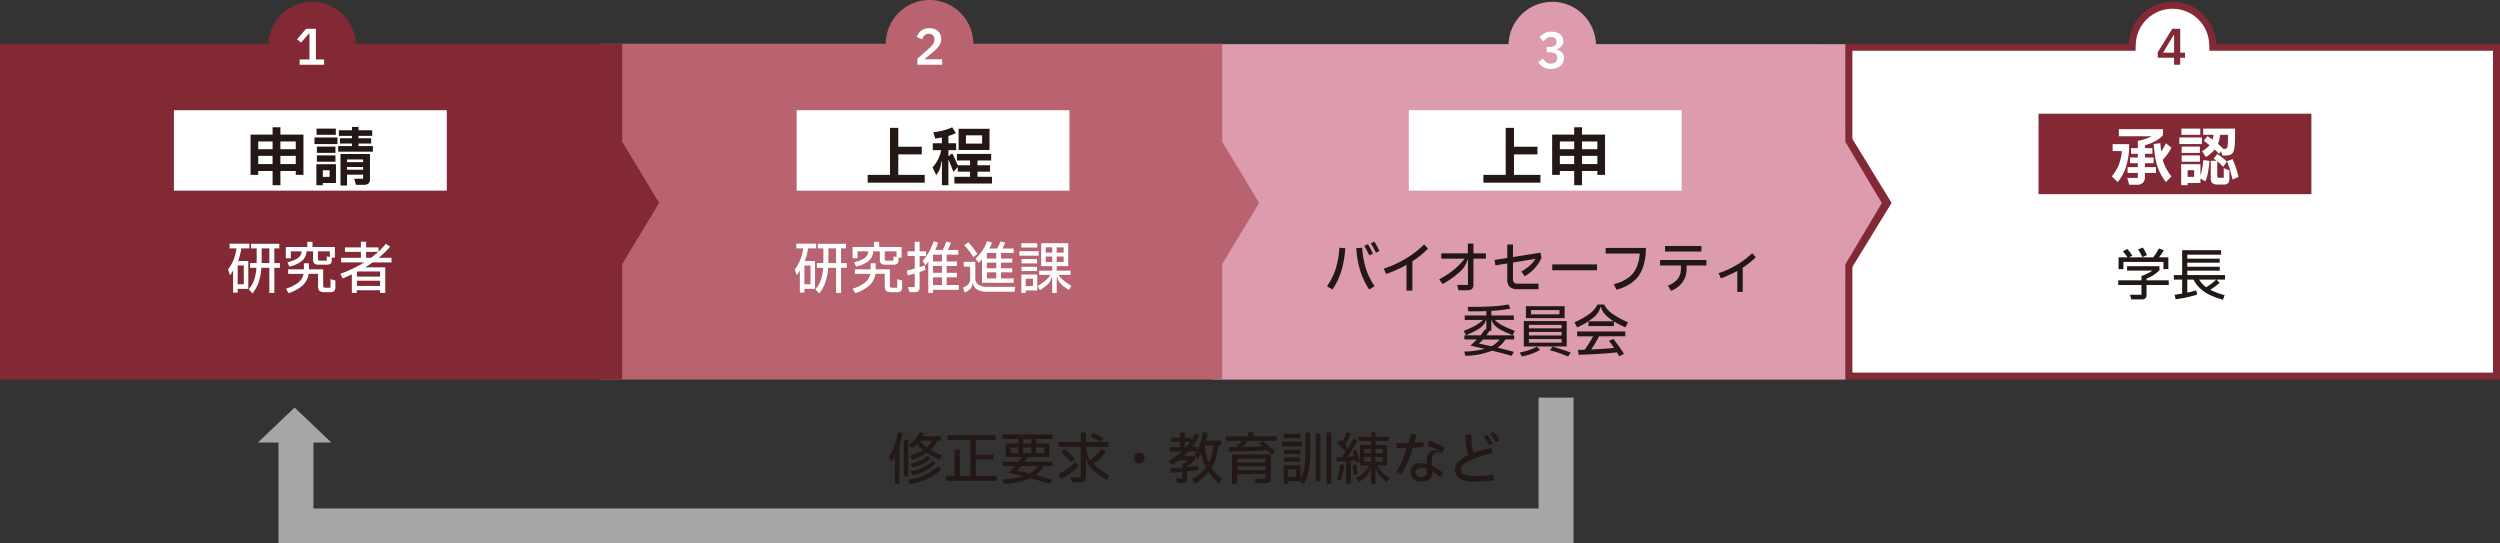 <?xml version="1.0" encoding="UTF-8"?>
<svg xmlns="http://www.w3.org/2000/svg" width="714.631" height="155.351" viewBox="0 0 714.631 155.351">
  <rect x="0" y="0" width="714.631" height="155.351" fill="#333333" stroke="none"/>
  <g id="bio_review-flow" transform="translate(-11051.285 -45.5)">
    <g id="パス_231" data-name="パス 231" transform="translate(11578.793 49)" fill="#fff">
      <path d="M 186.123 104 L 1 104 L 1 10 L 81.01 10 L 81.971 10 L 82.009 9.039 C 82.126 6.066 83.374 3.288 85.521 1.218 C 87.675 -0.857 90.508 -2 93.5 -2 C 96.492 -2 99.325 -0.857 101.479 1.218 C 103.627 3.288 104.874 6.066 104.991 9.039 L 105.029 10 L 105.99 10 L 186.123 10 L 186.123 104 Z" stroke="none"></path>
      <path d="M 185.123 103 L 185.123 11 L 104.068 11 L 103.992 9.079 C 103.885 6.364 102.746 3.828 100.785 1.938 C 98.819 0.044 96.232 -1 93.5 -1 C 90.769 -1 88.181 0.044 86.215 1.938 C 84.254 3.828 83.115 6.364 83.008 9.079 L 82.933 11 L 2 11 L 2 103 L 185.123 103 M 187.123 105 L 2.18505851989903e-06 105 L 2.18505851989903e-06 9 L 81.01 9 C 81.273 2.328 86.764 -3 93.5 -3 C 100.236 -3 105.728 2.328 105.99 9 L 187.123 9 L 187.123 105 Z" stroke="none" fill="#822935"></path>
    </g>
    <path id="パス_247" data-name="パス 247" d="M2.506-2V0H.756V-2H-3.92V-3.57L.224-10.262H2.506v6.818H3.878V-2ZM.756-8.484H.63l-3.038,5.04H.756Z" transform="translate(11672 64)" fill="#822935"></path>
    <path id="パス_234" data-name="パス 234" d="M-8.336-10.992a11.957,11.957,0,0,0-1.2-2.176l1.328-.592a14.337,14.337,0,0,1,1.216,2.192Zm-5.392,1.36v2.064H-15.12v-3.376h2.544a12.563,12.563,0,0,0-1.312-1.712l1.248-.688a13.469,13.469,0,0,1,1.456,1.936l-.928.464h6.9A14.06,14.06,0,0,0-3.6-13.488l1.408.512a14.467,14.467,0,0,1-1.392,2.032h2.7v3.376H-2.288V-9.632ZM-.784-4.368v1.344H-7.12V-.256A1.407,1.407,0,0,1-7.44.76a1.406,1.406,0,0,1-1.04.328h-2.992L-11.84-.256h3.264V-3.024h-6.64V-4.368h6.64V-5.616A11.935,11.935,0,0,0-5.44-7.152h-7.248V-8.4h9.264v1.152a10.556,10.556,0,0,1-3.7,2.4v.48Zm16.1-1.5v1.3H12.9l.88.912a18.76,18.76,0,0,1-2.7,1.984A20.736,20.736,0,0,0,15.2-.128l-.48,1.3a22.727,22.727,0,0,1-3.9-1.44A10.748,10.748,0,0,1,8.16-2.1a10.037,10.037,0,0,1-1.872-2.48H4.528V-.864q1.44-.288,2.576-.624l.24,1.216a39.9,39.9,0,0,1-6.16,1.328L.912-.24,3.056-.576v-4H.688v-1.3H3.056v-7.1H14.192v1.264H4.528v1.152h9.264v1.136H4.528v1.168h9.28V-7.12H4.528v1.248ZM9.9-2.4a14.156,14.156,0,0,0,1.56-1.04,11.771,11.771,0,0,0,1.3-1.136H7.92A7.729,7.729,0,0,0,9.9-2.4Z" transform="translate(11672 130)" fill="#231815"></path>
    <path id="パス_240" data-name="パス 240" d="M0,0H78V23H0Z" transform="translate(11634 78)" fill="#822935"></path>
    <path id="パス_237" data-name="パス 237" d="M-8.577-4.842v1.116h3.15V-2.07h-3.15v1.044A2.351,2.351,0,0,1-9.171.747a2.549,2.549,0,0,1-1.818.567h-2.088l-.54-1.944h3.006V-2.07h-2.934V-3.726h2.934V-4.842h-2.25v-1.62h2.25v-1.08h-1.944v-1.62h1.944V-11.25a13.242,13.242,0,0,0,3.96-1.3h-9.378V-14.58h12.6v1.728A7.8,7.8,0,0,1-5.562-11.2,13.533,13.533,0,0,1-8.577-9.972v.81h2.124v1.62H-8.577v1.08h2.466v1.62ZM-1-9.27A15.791,15.791,0,0,1-3.483-5.8,11.179,11.179,0,0,0-2.556-3.42,16.266,16.266,0,0,0-1-1.08L-2.583.54A15.875,15.875,0,0,1-4.509-2.646,15.161,15.161,0,0,1-5.544-6a41.188,41.188,0,0,1-.531-4.329l1.908-.234q.072,1.278.216,2.34a12.467,12.467,0,0,0,1.368-2.34Zm-12.1-1.026v1.62A22.238,22.238,0,0,1-14.022-3.7,12.755,12.755,0,0,1-16.371.54l-1.692-1.656A11.419,11.419,0,0,0-16.011-4.5a13.833,13.833,0,0,0,.828-3.816h-2.628V-10.3Zm14.94-4.446h5.4v1.782h-5.4Zm5.9,6.462a7.834,7.834,0,0,0,2.16-1.728L9.531-10.3q-.306-.216-.63-.459t-.666-.495l1.044-1.314q.684.414,1.476.972a6.739,6.739,0,0,0,.27-1.368H8.073v-1.782h9.108v1.674a34.623,34.623,0,0,1-.144,3.474,4.453,4.453,0,0,1-.36,1.521,1.625,1.625,0,0,1-.81.792,3.612,3.612,0,0,1-1.458.243h-.846l-.378-1.224-.594.756a17.522,17.522,0,0,0-1.242-1.26,9.545,9.545,0,0,1-2.5,2.16Zm5.166-4.68a9.762,9.762,0,0,1-.612,2.574q.81.72,1.458,1.368l-.054.072h.342a1.149,1.149,0,0,0,.774-.18,1.506,1.506,0,0,0,.252-.828,23.488,23.488,0,0,0,.108-2.448v-.558ZM1.251-12.2H7.7v1.89H1.251Zm.666,2.61h5.22v1.8H1.917ZM13.959-.666V-3.42l1.6.63V-.558A2.136,2.136,0,0,1,15.21.855a1.819,1.819,0,0,1-1.359.387H12.123A2.071,2.071,0,0,1,10.656.828a2.037,2.037,0,0,1-.423-1.476V-5.526h1.692q-.486-.36-.882-.612l1.08-1.332a16.172,16.172,0,0,1,2.718,2.178L13.779-3.8a14.17,14.17,0,0,0-1.692-1.6v4.158a.66.66,0,0,0,.117.459.66.66,0,0,0,.459.117ZM7.137-5.274H1.917v-1.8h5.22Zm9.324-.738a28.041,28.041,0,0,1,1.71,5.058l-1.692.792q-.414-1.656-.792-2.961a17.013,17.013,0,0,0-.828-2.3ZM7.281-1.35a17.128,17.128,0,0,0,.531-2.124,19,19,0,0,0,.3-2.268l1.746.234a28.222,28.222,0,0,1-.4,3.159A13.107,13.107,0,0,1,8.7.342L7.281-.45V.81H3.627v.63H1.773V-4.554H7.281ZM3.627-.936H5.481V-2.844H3.627Z" transform="translate(11673 97)" fill="#fff"></path>
    <path id="パス_235" data-name="パス 235" d="M24.5,0,49,15H0Z" transform="translate(11592 79) rotate(90)" fill="#822935"></path>
    <path id="パス_207" data-name="パス 207" d="M-3,107.96V12.071H81.715a12.5,12.5,0,0,1,24.986,0l71.288.015v95.889ZM177.989,40.015,188.415,57.5,177.989,75.015Z" transform="translate(11400.793 46.041)" fill="#dc9cae"></path>
    <path id="パス_232" data-name="パス 232" d="M-4.85,108.5v-96H76.857a12.5,12.5,0,0,1,25,0h71.149v96Zm177.857-68L183.565,58,173.007,75.5Z" transform="translate(11227.643 45.5)" fill="#b8636f"></path>
    <path id="パス_241" data-name="パス 241" d="M0,108V12H76.725a12.5,12.5,0,0,1,24.98,0h76.153v96ZM177.857,40l10.558,17.5L177.857,75Z" transform="translate(11051.285 46)" fill="#822935"></path>
    <path id="パス_182" data-name="パス 182" d="M11132.825,187.99V212.84h360.194V176.147" transform="translate(3.065 -16.99)" fill="none" stroke="#a7a5a5" stroke-width="10"></path>
    <path id="パス_246" data-name="パス 246" d="M-.553-6.09A2.05,2.05,0,0,0,.77-6.461a1.181,1.181,0,0,0,.455-.959v-.112A1.306,1.306,0,0,0,.8-8.554,1.653,1.653,0,0,0-.343-8.932a2.336,2.336,0,0,0-2.1,1.274l-1.19-1.078A4.179,4.179,0,0,1-2.275-9.989a3.965,3.965,0,0,1,1.988-.455,4.671,4.671,0,0,1,1.8.322,2.724,2.724,0,0,1,1.211.931A2.385,2.385,0,0,1,3.157-7.77,2.213,2.213,0,0,1,2.6-6.223,2.649,2.649,0,0,1,1.2-5.418v.07a2.767,2.767,0,0,1,1.54.826,2.361,2.361,0,0,1,.6,1.68A2.735,2.735,0,0,1,2.87-1.26,3.058,3.058,0,0,1,1.554-.2,4.75,4.75,0,0,1-.4.182,4.187,4.187,0,0,1-2.6-.336,4.409,4.409,0,0,1-4.011-1.708l1.344-1.05A3.182,3.182,0,0,0-1.743-1.7,2.3,2.3,0,0,0-.4-1.33,1.944,1.944,0,0,0,.945-1.757,1.508,1.508,0,0,0,1.421-2.94v-.112a1.316,1.316,0,0,0-.5-1.113A2.364,2.364,0,0,0-.539-4.55H-1.575V-6.09Z" transform="translate(11495 65)" fill="#fff"></path>
    <path id="パス_248" data-name="パス 248" d="M-3.472,0V-1.722L-.224-4.578A6.57,6.57,0,0,0,.994-5.922a2.334,2.334,0,0,0,.378-1.26v-.21A1.351,1.351,0,0,0,.931-8.456,1.653,1.653,0,0,0-.21-8.848,1.823,1.823,0,0,0-2.044-7.28l-1.61-.63A3.853,3.853,0,0,1-2.387-9.737a3.657,3.657,0,0,1,2.345-.707,3.878,3.878,0,0,1,1.806.392A2.764,2.764,0,0,1,2.919-8.967a3.1,3.1,0,0,1,.4,1.575A3.357,3.357,0,0,1,3-5.922,4.782,4.782,0,0,1,2.142-4.69,15,15,0,0,1,.77-3.444l-2.254,1.89H3.6V0Z" transform="translate(11317 64)" fill="#fff"></path>
    <path id="パス_250" data-name="パス 250" d="M3.934-1.5V0h-7V-1.5H-.252V-8.932H-.378L-2.66-6.314-3.794-7.28l2.548-2.982H1.582V-1.5Z" transform="translate(11140 64)" fill="#fff"></path>
    <path id="パス_233" data-name="パス 233" d="M-48.416-10.272a24.477,24.477,0,0,0-1.472-2.7l1.04-.448a16.878,16.878,0,0,1,1.44,2.7Zm-1.9.768a20.505,20.505,0,0,0-1.44-2.72l1.072-.464a20.606,20.606,0,0,1,1.424,2.736ZM-62.4-.688a18.141,18.141,0,0,0,2.472-4.88,24.926,24.926,0,0,0,1.064-6.112l1.7.112A29.638,29.638,0,0,1-58.3-5.008,19.759,19.759,0,0,1-60.848.272ZM-52.32-11.68a24.532,24.532,0,0,0,1.08,6.032,19.724,19.724,0,0,0,2.456,4.96l-1.552.944A21.63,21.63,0,0,1-52.88-5.072a27.364,27.364,0,0,1-1.136-6.5Zm18.8.272a27.517,27.517,0,0,1-4.464,3.6V.56h-1.68V-6.8a35.741,35.741,0,0,1-5.824,2.624l-.672-1.536a30.817,30.817,0,0,0,6.288-2.872,26.476,26.476,0,0,0,5.248-4.04Zm16.544,1.328v1.52h-3.552v7.472q0,1.552-1.648,1.552h-2.64l-.352-1.52H-22.1V-8.3h-.112a7.331,7.331,0,0,1-2.376,3.648A24.324,24.324,0,0,1-29.36-1.3L-30.3-2.672A26.857,26.857,0,0,0-26.24-5.3a19.087,19.087,0,0,0,3.2-3.256h-6.688v-1.52h7.6v-2.784h1.6v2.784Zm7.744,7.3a1.454,1.454,0,0,0,.32,1.056,1.428,1.428,0,0,0,1.04.32h5.936V.16H-7.792A3.406,3.406,0,0,1-10.16-.5a2.97,2.97,0,0,1-.7-2.232V-7.2l-3.392.56-.24-1.552,3.632-.576v-3.856h1.632v3.6l7.856-1.248.288,1.5a11.267,11.267,0,0,1-4.8,5.232l-.96-1.344A14.36,14.36,0,0,0-4.4-6.608a8.581,8.581,0,0,0,1.6-1.9L-9.232-7.456ZM14.8-5.248H2V-6.912H14.8Zm2.464-6.384h11.5a17.385,17.385,0,0,1-.88,5.688,8.963,8.963,0,0,1-2.7,3.912A12.248,12.248,0,0,1,20.336.3L19.584-1.28a11.956,11.956,0,0,0,4.12-1.8A7.19,7.19,0,0,0,26.04-5.92a11.966,11.966,0,0,0,.952-4.112H17.264Zm16.976-.544h10.4v1.568H34.24Zm11.824,4v1.568H40.4v.816A6.632,6.632,0,0,1,39.3-1.9,7.573,7.573,0,0,1,35.952.64l-.9-1.488A6.53,6.53,0,0,0,37.92-2.832a4.845,4.845,0,0,0,.864-2.96v-.816H32.816V-8.176Zm14.144-.8a22.4,22.4,0,0,1-3.76,2.992V.928H54.9V-5.056a35.784,35.784,0,0,1-4.688,2.128L49.552-4.4A26.1,26.1,0,0,0,54.76-6.792a22.287,22.287,0,0,0,4.376-3.352ZM-15.92,12.048q-.5.752-.912,1.312H-8.88v1.184h-2.5a7.957,7.957,0,0,1-2.256,2.336q2.4.56,4.656,1.2l-.64,1.136q-2.4-.7-5.568-1.472A21.245,21.245,0,0,1-22.816,19.2l-.352-1.2a27.512,27.512,0,0,0,5.856-.768l-2.7-.624-1.408-.32q.864-.736,1.84-1.744H-23.12V13.36h4.608a16.346,16.346,0,0,0,1.248-1.7l.416.08V9.056h-.144a3.833,3.833,0,0,1-.944,1.584,7.357,7.357,0,0,1-1.76,1.28q-1.088.592-2.944,1.392l-.688-1.232a28.185,28.185,0,0,0,3.336-1.512A9.389,9.389,0,0,0-17.808,8.96h-5.216V7.68h6.176V6.432Q-18.624,6.5-20.8,6.5h-1.168l-.256-1.28h.944q3.3,0,5.968-.144A37.388,37.388,0,0,0-10.5,4.528l.528,1.2a41.466,41.466,0,0,1-5.44.624V7.68h6.432V8.96h-5.456a9.283,9.283,0,0,0,2.24,1.592,30.458,30.458,0,0,0,3.52,1.528l-.688,1.232q-1.968-.816-3.1-1.4a7.7,7.7,0,0,1-1.84-1.264,3.5,3.5,0,0,1-.96-1.592h-.144v2.992Zm-1.888,2.5a15.378,15.378,0,0,1-1.152,1.184q1.536.3,3.584.752a7.236,7.236,0,0,0,2.336-1.936Zm12.272-9.52H5.536V8.448H-5.536ZM-4.064,7.36H4.064V6.128H-4.064ZM-6.128,9.28H6.128v7.264H-6.128Zm10.8,2.08v-.992H-4.672v.992Zm0,2.032V12.384H-4.672v1.008Zm-9.344,1.024v1.04H4.672v-1.04Zm6.7,2.176a45.637,45.637,0,0,1,5.248,1.7l-.768,1.12A34.788,34.788,0,0,0,1.36,17.632ZM-7.3,18.256a18.7,18.7,0,0,0,4.928-1.648l.928.912a17.858,17.858,0,0,1-5.232,1.872ZM16.848,4.56a7.2,7.2,0,0,0,2.264,2.576,24.96,24.96,0,0,0,4.552,2.5L22.9,11.088a33.031,33.031,0,0,1-3.28-1.712V10.7H12.352V9.344h7.216A11.658,11.658,0,0,1,17.1,7.368a4.847,4.847,0,0,1-1.16-2.088h-.128a5.91,5.91,0,0,1-1.976,2.944A21.03,21.03,0,0,1,9.12,11.088L8.336,9.632A22.311,22.311,0,0,0,12.7,7.168,7.509,7.509,0,0,0,14.912,4.56ZM9.12,13.632V12.256H22.88v1.376H15.392a38.878,38.878,0,0,1-2.256,3.76q3.712-.144,6.528-.448-.736-1.088-1.44-2l1.248-.56A45.157,45.157,0,0,1,22.5,18.656l-1.344.688-.672-1.12q-4.288.48-10.928.7L9.376,17.52l1.872-.048a32.607,32.607,0,0,0,2.448-3.84Z" transform="translate(11493 128)" fill="#231815"></path>
    <path id="パス_242" data-name="パス 242" d="M0,0H78V23H0Z" transform="translate(11454 77)" fill="#fff"></path>
    <path id="パス_238" data-name="パス 238" d="M-1.377.72H-17.685V-1.512h6.372V-14.94h2.376v5.382h6.714v2.2H-8.937v5.85h7.56ZM10.5-15.12v2.088h6.588v11.52H14.9V-2.628H10.5V1.44H8.271V-2.628h-4.1v1.116h-2.2v-11.52h6.3V-15.12ZM8.271-8.856v-2.2h-4.1v2.2Zm6.624,0v-2.2H10.5v2.2ZM4.167-6.948v2.34h4.1v-2.34Zm6.336,0v2.34H14.9v-2.34Z" transform="translate(11493 97)" fill="#231815"></path>
    <path id="パス_236" data-name="パス 236" d="M-35.728-11.5a20.01,20.01,0,0,1-.912,3.6h2.9V.08h-3.024V1.136H-38.08V-5.2a8.551,8.551,0,0,1-.9,1.376L-39.52-5.5a12.025,12.025,0,0,0,2.4-6h-1.968v-1.344h5.664V-11.5Zm11.04,4.192v1.36H-26.3V1.232h-1.424V-5.952H-30a16.511,16.511,0,0,1-.752,4.064A10.242,10.242,0,0,1-32.56,1.376L-33.616.16a7.815,7.815,0,0,0,1.552-2.648,13.8,13.8,0,0,0,.64-3.464h-1.792v-1.36h1.856q.016-.352.016-1.072V-11.5h-1.6v-1.312h8.064V-11.5H-26.3v4.192Zm-3.04,0V-11.5H-29.92v2.928q0,.848-.016,1.264Zm-9.04,6.064h1.744v-5.36h-1.744Zm15.184-9.408v2h-1.424V-11.9h6.144v-1.488h1.472V-11.9h6.4v3.056H-9.9V-8a1.081,1.081,0,0,1-.328.88,1.728,1.728,0,0,1-1.1.272H-13.6a1.84,1.84,0,0,1-1.248-.336,1.557,1.557,0,0,1-.368-1.184v-2.288h-1.872a3.9,3.9,0,0,1-1.344,2.768,9.075,9.075,0,0,1-3.584,1.6l-.528-1.248a11.447,11.447,0,0,0,2.28-.776,3.536,3.536,0,0,0,1.28-.984,2.535,2.535,0,0,0,.488-1.36ZM-10.432-9.04v-1.616h-3.376V-8.5a.554.554,0,0,0,.112.416.8.8,0,0,0,.48.1h1.9V-9.216Zm.192,6.352,1.392.352V-.464A1.591,1.591,0,0,1-9.184.7a1.74,1.74,0,0,1-1.2.32H-11.9a3.242,3.242,0,0,1-1.144-.16A1.022,1.022,0,0,1-13.632.3a2.857,2.857,0,0,1-.176-1.12V-4.224H-16.48A5.649,5.649,0,0,1-18.2-.92,10.564,10.564,0,0,1-22.256,1.3l-.7-1.28a11.437,11.437,0,0,0,3.528-1.768,4.041,4.041,0,0,0,1.48-2.472h-4.4v-1.3h4.5V-7.248H-16.4V-5.52h4.064V-.848a.584.584,0,0,0,.152.464.753.753,0,0,0,.488.128h1.456ZM7.36-1.024V.336H-.016v.9H-1.36V-7.744a11.326,11.326,0,0,1-.784,1.056l-.864-1.168A14.565,14.565,0,0,0-1.176-10.48,18.461,18.461,0,0,0,.176-13.536l1.248.416a12.718,12.718,0,0,1-.816,2.064H2.752a13.062,13.062,0,0,0,1.04-2.4l1.3.352a11.484,11.484,0,0,1-.912,2.048h3.04v1.344H3.9V-7.76H6.832v1.28H3.9v1.952H6.832v1.3H3.9v2.208ZM-2.192-5.36q-.72.3-1.648.624v4.32a1.561,1.561,0,0,1-.312,1.1,1.558,1.558,0,0,1-1.128.32H-6.768l-.384-1.44h1.92V-4.3q-.9.272-2.048.512l-.208-1.376q.992-.192,2.256-.544V-9.3H-7.3v-1.36h2.064v-2.736H-3.84v2.736h1.856V-9.3H-3.84v3.168q.816-.256,1.456-.528Zm2.176-2.4H2.56V-9.712H-.016Zm0,3.232H2.56V-6.48H-.016Zm2.576,1.3H-.016v2.208H2.56Zm9.568-5.344a12.105,12.105,0,0,0,3.312-4.992l1.408.4a13.654,13.654,0,0,1-.768,1.7h2.256a8.528,8.528,0,0,0,.864-2l1.392.3a8.807,8.807,0,0,1-.768,1.7H23.04v1.264h-3.6v1.6h3.2V-7.44h-3.2v1.616h3.2v1.168h-3.2v1.728h3.584v1.264h-7.9V-1.68H13.984V-8.368q-.432.512-.96,1.024Zm-.64-.448a20.061,20.061,0,0,0-2.56-3.36l1.136-.864a21.174,21.174,0,0,1,2.608,3.36Zm3.888.416h2.688v-1.6H15.376ZM23.5-.5,23.264.9h-7.7a5.5,5.5,0,0,1-3.024-.68,2.3,2.3,0,0,1-1.1-1.832H11.3a2.416,2.416,0,0,1-.584,1.608A4.654,4.654,0,0,1,9.04,1.12l-.5-1.408a3.786,3.786,0,0,0,1.6-1.032,2.576,2.576,0,0,0,.464-1.64V-6.272H8.768V-7.664H12.08v4.72a2.073,2.073,0,0,0,.9,1.84A4.609,4.609,0,0,0,15.568-.5ZM15.376-5.824h2.688V-7.44H15.376Zm0,2.9h2.688V-4.656H15.376Zm9.84-10.048h4.56v1.232h-4.56ZM35.9-3.92a6.583,6.583,0,0,0,1.328,1.5A18.319,18.319,0,0,0,39.52-.8L38.832.384Q37.712-.352,37.056-.88A4.994,4.994,0,0,1,36.008-2a3.462,3.462,0,0,1-.52-1.36H35.36V1.232h-1.3V-3.344h-.128a3.943,3.943,0,0,1-1,1.968A12.3,12.3,0,0,1,30.544.432l-.64-1.2a14.126,14.126,0,0,0,2.3-1.592,6.3,6.3,0,0,0,1.328-1.56h-3.2v-1.2h3.728V-6.432H30.9v-6.544H38.64v6.544h-3.3V-5.12H39.3v1.2Zm-1.84-6.368v-1.52H32.208v1.52Zm1.28,0h1.984v-1.52H35.344ZM24.688-10.72h5.52v1.3h-5.52Zm7.52,1.552V-7.6h1.856V-9.168Zm3.136,0V-7.6h1.984V-9.168ZM25.3-8.448h4.416v1.232H25.3Zm4.416,3.44H25.3V-6.24h4.416ZM26.48,1.232H25.232V-4.032h4.56V.528H26.48Zm2.08-4.08H26.48V-.7h2.08Z" transform="translate(11318 128)" fill="#fff"></path>
    <path id="パス_243" data-name="パス 243" d="M0,0H78V23H0Z" transform="translate(11279 77)" fill="#fff"></path>
    <path id="パス_239" data-name="パス 239" d="M-1.377.72H-17.685V-1.512h6.372V-14.94h2.376v5.382h6.714v2.2H-8.937v5.85h7.56ZM13.707-.954h4.14V.954H7.1V-.954h4.482V-2.43H8.073V-3.744L6.813-2.376l-1.3-3.33q-.036-.09-.072-.09-.054,0-.054.144V1.44H3.537v-6.7h-.18A8.241,8.241,0,0,1,2.9-3.132,5.882,5.882,0,0,1,1.881-1.458L.855-3.654A9.85,9.85,0,0,0,3.321-8.586H.927v-1.962H3.519V-12.2l-1.89.324-.54-1.8a22.5,22.5,0,0,0,2.916-.567,13.335,13.335,0,0,0,2.466-.873L7.5-13.464a9.879,9.879,0,0,1-2.106.828v2.088h2.2v1.962h-2.2v1.728h.09L6-7.362a.506.506,0,0,1,.342-.18q.288,0,.5.522L8.073-4.23v-.036h3.51V-5.634H7.821V-7.506h9.792v1.872H13.707v1.368h3.582V-2.43H13.707Zm-5.4-13.734h8.838v6.066H8.307Zm2.088,4.23h4.626v-2.358H10.4Z" transform="translate(11317 97)" fill="#231815"></path>
    <path id="パス_244" data-name="パス 244" d="M0,0H78V23H0Z" transform="translate(11101 77)" fill="#fff"></path>
    <path id="パス_249" data-name="パス 249" d="M-8.559-15.12v2.088h6.588v11.52h-2.2V-2.628H-8.559V1.44h-2.232V-2.628h-4.1v1.116h-2.2v-11.52h6.3V-15.12Zm-2.232,6.264v-2.2h-4.1v2.2Zm6.624,0v-2.2H-8.559v2.2ZM-14.9-6.948v2.34h4.1v-2.34Zm6.336,0v2.34h4.392v-2.34Zm22.32-3.528v.738h4.122v1.6H7.965v-1.6h3.924v-.738H8.451V-11.97h3.438v-.7H8.163v-1.584h3.726v-.954h1.872v.954h3.924v1.584H13.761v.7h3.618v1.494ZM1.773-14.742H7.281v1.782H1.773Zm5.976,4.428H1.179V-12.2h6.57Zm-5.886.72h5.31v1.8H1.863ZM8.613,1.53v-9h8.424v7a1.959,1.959,0,0,1-.4,1.413,2,2,0,0,1-1.4.387H13.023L12.555-.414h2.538V-1.566H10.485v3.1Zm-1.44-6.8H1.863v-1.8h5.31Zm7.92.108v-.756H10.485v.756ZM3.573,1.44H1.719V-4.554h5.6V.81H3.573Zm6.912-5.2v.774h4.608v-.774ZM5.5-2.826H3.573v1.89H5.5Z" transform="translate(11140 97)" fill="#231815"></path>
    <path id="パス_251" data-name="パス 251" d="M10.5,0,21,10H0Z" transform="translate(11125 162)" fill="#a7a5a5"></path>
    <path id="パス_230" data-name="パス 230" d="M4.3-13.232a28.979,28.979,0,0,1-.912,3.776V1.232H2.08v-7.92A10.68,10.68,0,0,1,1.072-4.976L.4-6.528A12.378,12.378,0,0,0,1.976-9.592,21.97,21.97,0,0,0,2.992-13.5Zm4.1,3.12A8.171,8.171,0,0,1,6.96-8.88l-.8-1.04a7.861,7.861,0,0,0,1.8-1.632,7.034,7.034,0,0,0,1.128-1.92l1.312.256q-.176.4-.432.928h5.344v1.232H14.3a8.427,8.427,0,0,1-2.016,2.64,17.185,17.185,0,0,0,3.248,1.5l-.576,1.28A18.718,18.718,0,0,1,11.2-7.568,14.449,14.449,0,0,1,6.928-5.6l-.48-1.184a14,14,0,0,0,3.7-1.584A11.235,11.235,0,0,1,8.4-10.112ZM4.624-11.328h1.3V-.864h-1.3Zm6.56,2.176a7.145,7.145,0,0,0,1.6-1.9H9.2A9.682,9.682,0,0,0,11.184-9.152ZM12.24-5.936a9.234,9.234,0,0,1-2.216,1.512A13.932,13.932,0,0,1,7.2-3.376L6.64-4.448a13.1,13.1,0,0,0,2.7-.92A8.187,8.187,0,0,0,11.408-6.72Zm-5.7,3.68a13.02,13.02,0,0,0,6.384-3.056l.864.784a12.2,12.2,0,0,1-2.944,2.064A16,16,0,0,1,7.1-1.136Zm-.7,2.4a15.878,15.878,0,0,0,8.576-3.856l.912.832A13.7,13.7,0,0,1,11.48-.2,19.992,19.992,0,0,1,6.432,1.408ZM25.232-5.648V-.992h6.016V.448h-14.5V-.992h2.4v-7.52h1.5v7.52H23.68V-11.184H17.12v-1.424H30.88v1.424H25.232V-7.04h5.024v1.392Zm21.936-5.888h-4.7v1.3h3.792v3.888h-6.24q-.368.624-.848,1.328h7.968v1.232H44.608A8.482,8.482,0,0,1,42.272-1.2Q44.688-.576,47.04.128L46.368,1.28Q43.9.512,40.8-.32a19.908,19.908,0,0,1-7.616,1.584L32.816.048a24.217,24.217,0,0,0,5.952-.9q-1.12-.288-3.392-.832l-.816-.192q.976-.912,1.888-1.92H32.864V-5.024h4.608a14.811,14.811,0,0,0,.944-1.328H33.76V-10.24h3.664v-1.3H32.88v-1.28H47.168Zm-8.4,1.3H41.1v-1.3H38.768ZM37.424-9.1h-2.24v1.632h2.24Zm1.344,0v1.632H41.1V-9.1Zm6.064,1.632V-9.1H42.464v1.632Zm-6.608,3.68q-.8.928-1.232,1.344,1.952.416,3.6.816a7.111,7.111,0,0,0,2.352-2.16Zm20.64-.624a23.079,23.079,0,0,0,4.512,3.328L62.592.176a35.535,35.535,0,0,1-3.008-2.048,8.8,8.8,0,0,1-1.856-1.912,5.36,5.36,0,0,1-.9-2.28H56.7V-.816A1.76,1.76,0,0,1,56.288.5,1.866,1.866,0,0,1,54.96.9H52.7L52.272-.5H55.2V-9.248H48.848v-1.408H55.2v-2.72h1.5v2.72H60.9q-.528-.352-1.2-.712t-1.664-.84l.7-1.056a16.8,16.8,0,0,1,1.552.7,11.907,11.907,0,0,1,1.376.8l-.736,1.1h2.224v1.408H56.7a7.037,7.037,0,0,0,.328,1.968,6.654,6.654,0,0,0,.92,1.792,17,17,0,0,0,3.328-3.28L62.416-7.76A22.116,22.116,0,0,1,58.864-4.416Zm-6.432-.432a27.743,27.743,0,0,0-2.816-2.864L50.7-8.7q.72.608,1.48,1.368t1.352,1.448Zm2.08,1.12A18.871,18.871,0,0,1,49.5-.08l-.736-1.36A17.44,17.44,0,0,0,53.76-4.96ZM72-4.592a1.472,1.472,0,0,1-1.072-.36,1.292,1.292,0,0,1-.368-.968v-.32a1.292,1.292,0,0,1,.368-.968A1.472,1.472,0,0,1,72-7.568a1.472,1.472,0,0,1,1.072.36,1.292,1.292,0,0,1,.368.968v.32a1.292,1.292,0,0,1-.368.968A1.472,1.472,0,0,1,72-4.592ZM92.576-3.344A14.455,14.455,0,0,0,95.52-.032l-.768,1.36a18.374,18.374,0,0,1-3.024-3.472A16.887,16.887,0,0,1,87.9,1.328l-.736-1.36a13.608,13.608,0,0,0,3.84-3.376,14.652,14.652,0,0,1-1.344-4.144,14.936,14.936,0,0,1-1.056,1.888l-.832-1.312a9.57,9.57,0,0,0,.592-.96H85.984q-.72.768-1.376,1.344h3.3v.96a7.569,7.569,0,0,1-1.024.96,10.272,10.272,0,0,1-1.3.88V-3.5q1.76-.176,3.152-.384l.112,1.264q-1.76.256-3.264.4V-.24a1.361,1.361,0,0,1-.3.976,1.308,1.308,0,0,1-.968.3H82.784L82.432-.272H84.24V-2.1q-1.456.144-3.344.256l-.112-1.28q1.984-.112,3.456-.256v-.912a10.831,10.831,0,0,0,1.824-1.136H83.152Q82.24-4.768,81.1-4.1l-.688-1.2a19.64,19.64,0,0,0,3.744-2.64H80.688V-9.184h2.944v-1.5h-2.5V-11.9h2.5v-1.488h1.344V-11.9h1.792v.848A17.154,17.154,0,0,0,87.9-13.1l1.2.576A21.258,21.258,0,0,1,87.04-9.184H88.5v1.008a16.972,16.972,0,0,0,1.616-5.312l1.328.192a19.935,19.935,0,0,1-.5,2.272h4.4v1.376h-.832a17.079,17.079,0,0,1-.624,3.368A12.2,12.2,0,0,1,92.576-3.344Zm-7.6-7.344v1.5h.4a12.786,12.786,0,0,0,1.152-1.5Zm5.664,1.04a21.414,21.414,0,0,0,.448,2.672,12.841,12.841,0,0,0,.752,2.24,13,13,0,0,0,1.312-4.912Zm12.272-1.344a19.415,19.415,0,0,1-1.424,1.76q3.632-.048,5.7-.176-.672-.528-1.056-.8l.992-.72a31.949,31.949,0,0,1,3.664,3.008l-.96.848q-.656-.64-1.344-1.248-4.88.368-10.9.4L97.472-9.2q1.488,0,2.208-.016a14.931,14.931,0,0,0,1.584-1.776H96.736v-1.264h6.384v-1.2h1.5v1.2h6.64v1.264ZM98.464,1.248V-7.1h11.072V-.3a1.407,1.407,0,0,1-.368,1.1A1.726,1.726,0,0,1,108,1.12h-2.736l-.3-1.232h3.1V-1.5H99.936V1.248Zm9.6-6.1V-5.9H99.936v1.056ZM99.936-3.712V-2.64h8.128V-3.712Zm19.536-9.68H120.8V-7.76a28.85,28.85,0,0,1-.408,5.232,11.916,11.916,0,0,1-1.5,3.984L117.9.528h-3.36v.7h-1.28V-4.016h4.8V-.08A11.107,11.107,0,0,0,119.2-3.688a38.734,38.734,0,0,0,.272-5.144Zm5.984,14.624V-13.392h1.392V1.232Zm-1.712-.64H122.4V-12.992h1.344Zm-10.5-13.568h4.816v1.232h-4.816Zm-.56,2.256h5.84v1.3h-5.84Zm.64,2.272h4.656v1.232h-4.656Zm4.656,3.44h-4.656V-6.24h4.656Zm-3.44,4.3H116.8V-2.832h-2.256Zm19.184-4.752q-.432.064-1.328.16V1.232h-1.312v-6.4q-1.184.112-2.672.16l-.128-1.28,1.568-.048q.384-.48,1.1-1.52a25.565,25.565,0,0,0-2.4-2.464l.784-1.008.592.56A17.649,17.649,0,0,0,131.28-13.5l1.184.512a25.065,25.065,0,0,1-1.648,3.12q.576.608.832.928a30.381,30.381,0,0,0,1.52-2.8l1.152.624q-.672,1.3-1.448,2.528T131.36-6.416q1.072-.08,2.032-.192-.32-.96-.5-1.376l1.024-.4a23.413,23.413,0,0,1,1.056,3.28l-1.056.432Zm6.208,1.52a10.422,10.422,0,0,0,3.552,3.6L142.7.768a11.077,11.077,0,0,1-2.216-1.96,4.159,4.159,0,0,1-.9-2.088h-.128V1.312h-1.232V-3.28h-.144a4.173,4.173,0,0,1-.984,2.128,11.4,11.4,0,0,1-2.36,1.936l-.768-1.12a10.016,10.016,0,0,0,3.776-3.6h-2.7v-5.84h3.152v-1.168h-3.616v-1.2h3.616v-1.328h1.28v1.328h3.84v1.2h-3.84v1.168h3.28v5.84Zm-1.7-3.5V-8.656h-1.984V-7.44Zm1.184,0h2.112V-8.656h-2.112ZM138.24-6.368h-1.984v1.312h1.984Zm1.184,0v1.312h2.112V-6.368ZM133.9-4.336a26.258,26.258,0,0,1,.512,2.784l-1.12.4a21.991,21.991,0,0,0-.432-2.864ZM128.4-.128a15.017,15.017,0,0,0,.992-4.144l1.12.192A17,17,0,0,1,129.52.512Zm24.88-9.1q-.976.112-3.12.24a45.967,45.967,0,0,1-3.184,7.552l-1.5-.72a37.991,37.991,0,0,0,2.976-6.768q-1.312.032-1.9.032-.7,0-1.008-.016v-1.472q.288.016,1.056.016.752,0,2.32-.032.5-1.664.736-2.672l1.568.336q-.272,1.136-.624,2.272,1.584-.08,2.592-.208ZM155.6-3.9a12.779,12.779,0,0,1,3.2,2.112L158-.608a10.93,10.93,0,0,0-2.384-1.744l.016.48A2.228,2.228,0,0,1,154.864,0a3.492,3.492,0,0,1-2.3.672,3.292,3.292,0,0,1-2.24-.712,2.447,2.447,0,0,1-.816-1.944,2.463,2.463,0,0,1,.8-1.912,3.135,3.135,0,0,1,2.192-.728,7.126,7.126,0,0,1,1.632.208l-.016-1.168a2.7,2.7,0,0,1,.664-2.016,2.524,2.524,0,0,1,1.88-.688,4.963,4.963,0,0,1,1.152.176l.016-.064a25.139,25.139,0,0,0-3.568-1.5l.608-1.392q1.184.416,2.36.944A19.8,19.8,0,0,1,159.232-9.1l-.672,1.52a4.847,4.847,0,0,0-.992-.128,2.025,2.025,0,0,0-1.5.52,2.071,2.071,0,0,0-.5,1.56Zm-1.44.928a5.665,5.665,0,0,0-1.632-.272,1.752,1.752,0,0,0-1.144.336,1.137,1.137,0,0,0-.408.928,1.165,1.165,0,0,0,.4.944A1.8,1.8,0,0,0,152.56-.7q1.632,0,1.616-1.36Zm19.12-10.64a25.03,25.03,0,0,1,1.616,2.544l-1.024.528a24.225,24.225,0,0,0-1.632-2.528ZM167.92-.928a35.032,35.032,0,0,0,5.264-.416l.144,1.616a41.679,41.679,0,0,1-5.36.368,8.738,8.738,0,0,1-4.36-.84,2.792,2.792,0,0,1-1.4-2.568,3.275,3.275,0,0,1,.944-2.216,8.816,8.816,0,0,1,2.8-1.928A11.088,11.088,0,0,1,165.4-9.3a26.913,26.913,0,0,1-.184-3.44h1.712v.672a15.02,15.02,0,0,0,.528,4.528A33.155,33.155,0,0,1,172.64-8.96l.32,1.536A34.732,34.732,0,0,0,167.9-6.04a10.831,10.831,0,0,0-3.032,1.584,2.24,2.24,0,0,0-1,1.64,1.5,1.5,0,0,0,.944,1.432A7.664,7.664,0,0,0,167.92-.928Zm4.1-8.688A18.327,18.327,0,0,0,170.4-12.16l1.056-.56a23.8,23.8,0,0,1,1.616,2.56Z" transform="translate(11305 182.504)" fill="#231815"></path>
    <path id="パス_201788" data-name="パス 201788" d="M4.272-11.5A20.011,20.011,0,0,1,3.36-7.9h2.9V.08H3.232V1.136H1.92V-5.2a8.552,8.552,0,0,1-.9,1.376L.48-5.5a12.025,12.025,0,0,0,2.4-6H.912v-1.344H6.576V-11.5Zm11.04,4.192v1.36H13.7V1.232H12.272V-5.952H10a16.511,16.511,0,0,1-.752,4.064A10.242,10.242,0,0,1,7.44,1.376L6.384.16A7.816,7.816,0,0,0,7.936-2.488a13.8,13.8,0,0,0,.64-3.464H6.784v-1.36H8.64q.016-.352.016-1.072V-11.5h-1.6v-1.312H15.12V-11.5H13.7v4.192Zm-3.04,0V-11.5H10.08v2.928q0,.848-.016,1.264ZM3.232-1.248H4.976v-5.36H3.232Zm15.184-9.408v2H16.992V-11.9h6.144v-1.488h1.472V-11.9h6.4v3.056H30.1V-8a1.081,1.081,0,0,1-.328.88,1.728,1.728,0,0,1-1.1.272H26.4a1.84,1.84,0,0,1-1.248-.336,1.557,1.557,0,0,1-.368-1.184v-2.288H22.912a3.9,3.9,0,0,1-1.344,2.768,9.075,9.075,0,0,1-3.584,1.6l-.528-1.248a11.447,11.447,0,0,0,2.28-.776,3.536,3.536,0,0,0,1.28-.984,2.535,2.535,0,0,0,.488-1.36ZM29.568-9.04v-1.616H26.192V-8.5a.554.554,0,0,0,.112.416.8.8,0,0,0,.48.1h1.9V-9.216Zm.192,6.352,1.392.352V-.464A1.591,1.591,0,0,1,30.816.7a1.74,1.74,0,0,1-1.2.32H28.1a3.242,3.242,0,0,1-1.144-.16A1.022,1.022,0,0,1,26.368.3a2.857,2.857,0,0,1-.176-1.12V-4.224H23.52A5.649,5.649,0,0,1,21.8-.92,10.564,10.564,0,0,1,17.744,1.3l-.7-1.28a11.437,11.437,0,0,0,3.528-1.768,4.041,4.041,0,0,0,1.48-2.472h-4.4v-1.3h4.5V-7.248H23.6V-5.52h4.064V-.848a.584.584,0,0,0,.152.464.753.753,0,0,0,.488.128H29.76ZM47.2-7.5H41.824q-1.264.88-2.192,1.424h5.776V1.232H43.936V.464H37.264v.768H35.856v-5.3q-1.168.56-2.64,1.168l-.64-1.328A38.087,38.087,0,0,0,39.408-7.5H32.8V-8.8h5.648v-1.712h-4.56v-1.264h4.56v-1.632h1.488v1.632h3.536v1.2a23.009,23.009,0,0,0,2.144-2.256l1.168.864A25.453,25.453,0,0,1,43.52-8.8H47.2ZM39.936-8.8h1.392q1.136-.864,2.08-1.712H39.936Zm4,3.9h-6.4l-.224.112V-3.44h6.624Zm-6.624,2.64v1.5h6.624v-1.5Z" transform="translate(11116 128)" fill="#fff"></path>
  </g>
</svg>
